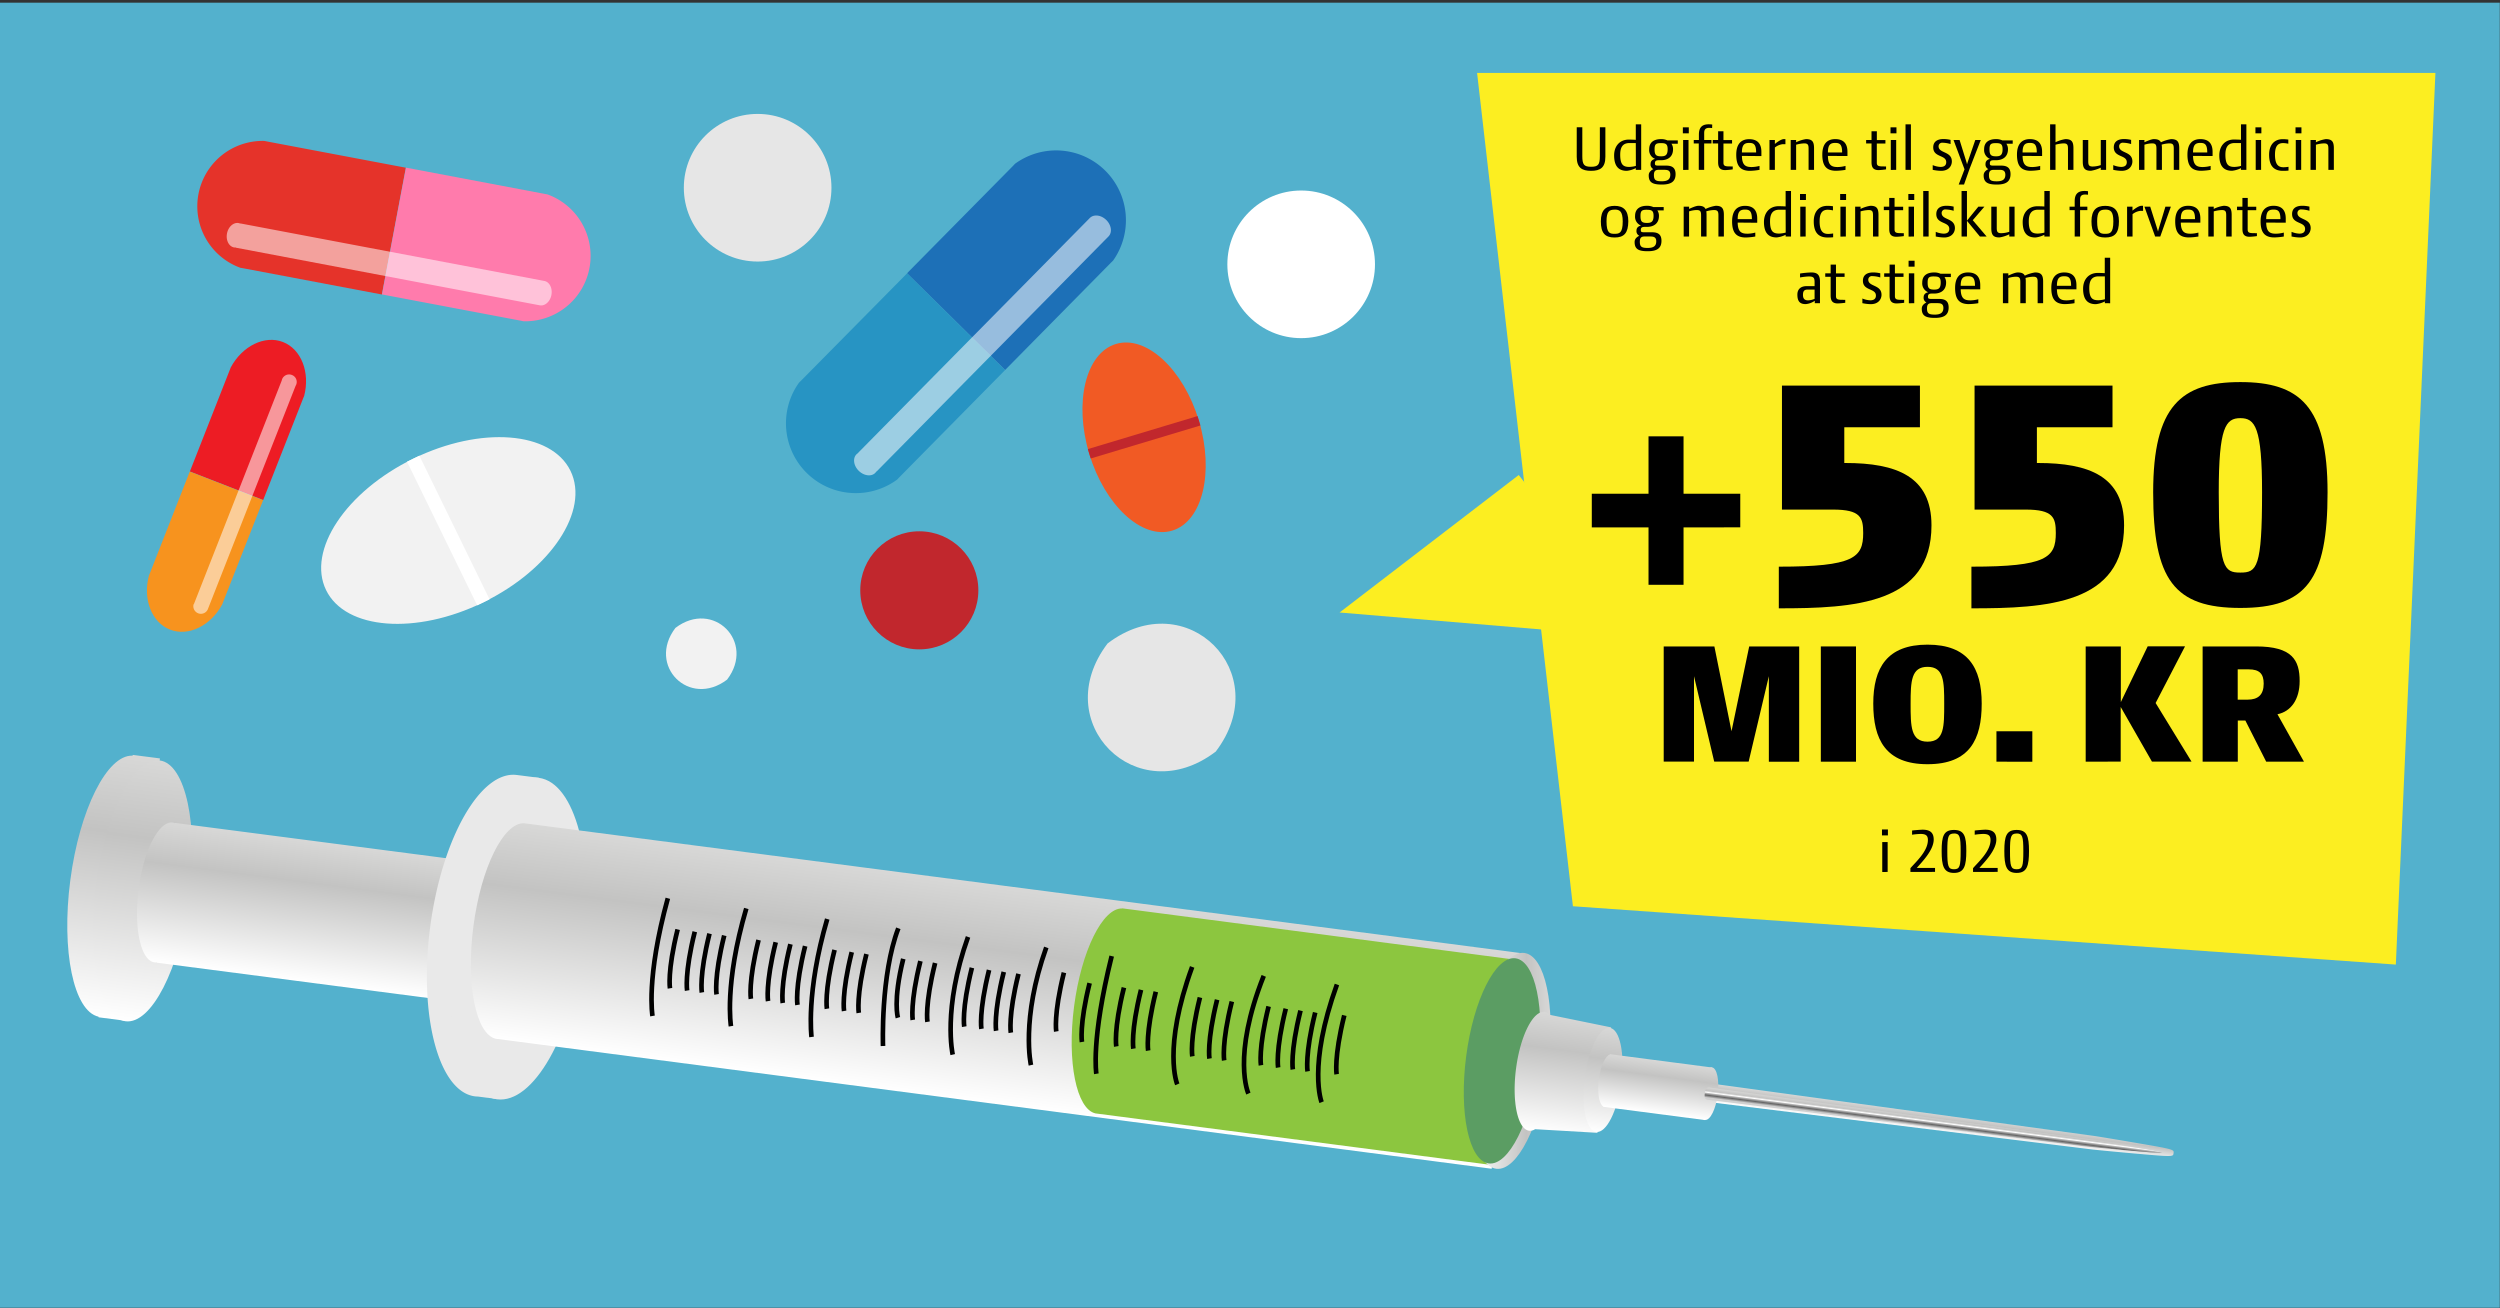 <svg id="Lag_1" data-name="Lag 1" xmlns="http://www.w3.org/2000/svg" xmlns:xlink="http://www.w3.org/1999/xlink" viewBox="0 0 1200 628"><rect x="0" y="0" width="1200" height="628" fill="#333333" stroke="none"/><defs><style>.cls-1{fill:#53b1cd;}.cls-2{fill:url(#Ikke-navngivet_forløb_13);}.cls-3{fill:url(#Ikke-navngivet_forløb_13-2);}.cls-4{fill:#fcee21;}.cls-5{fill:url(#Ikke-navngivet_forløb_13-3);}.cls-6{fill:url(#Ikke-navngivet_forløb_13-4);}.cls-7{fill:url(#Ikke-navngivet_forløb_13-5);}.cls-8{fill:#e9e9e9;}.cls-9{fill:url(#Ikke-navngivet_forløb_13-6);}.cls-10,.cls-11,.cls-21,.cls-23{fill:none;}.cls-11{stroke:#000;stroke-width:2.24px;}.cls-11,.cls-21,.cls-23{stroke-miterlimit:10;}.cls-12{fill:#8cc63f;}.cls-13{fill:url(#Ikke-navngivet_forløb_13-7);}.cls-14{fill:#5b9d63;}.cls-15{fill:url(#Ikke-navngivet_forløb_13-8);}.cls-16{fill:url(#Ikke-navngivet_forløb_13-9);}.cls-17{fill:url(#Ikke-navngivet_forløb_13-10);}.cls-18{fill:url(#Ikke-navngivet_forløb_13-11);}.cls-19{fill:url(#Ikke-navngivet_forløb_44);}.cls-20{fill:#f15a24;}.cls-21{stroke:#c1272d;stroke-width:4.72px;}.cls-22{fill:#f2f2f2;}.cls-23{stroke:#fff;stroke-width:6.59px;}.cls-24{fill:#c1272d;}.cls-25{fill:#e6e6e6;}.cls-26,.cls-29{fill:#fff;}.cls-27{fill:#e5332a;}.cls-28{fill:#ff7bac;}.cls-29{opacity:0.54;isolation:isolate;}.cls-30{fill:#2794c3;}.cls-31{fill:#1d70b7;}.cls-32{fill:#ed1c24;}.cls-33{fill:#f7931e;}</style><linearGradient id="Ikke-navngivet_forløb_13" x1="931.7" y1="541.97" x2="932.46" y2="536.09" gradientUnits="userSpaceOnUse"><stop offset="0" stop-color="#fff"/><stop offset="0.7" stop-color="#c3c3c2"/><stop offset="1" stop-color="#d8d8d7"/></linearGradient><linearGradient id="Ikke-navngivet_forløb_13-2" x1="931.5" y1="543.46" x2="932.66" y2="534.6" xlink:href="#Ikke-navngivet_forløb_13"/><linearGradient id="Ikke-navngivet_forløb_13-3" x1="-207.18" y1="3445.1" x2="-80.17" y2="3445.1" gradientTransform="translate(-3341.53 -162.06) rotate(-82.58)" xlink:href="#Ikke-navngivet_forløb_13"/><linearGradient id="Ikke-navngivet_forløb_13-4" x1="-206.94" y1="3458.16" x2="-80.49" y2="3458.16" gradientTransform="translate(212.82 -3031.02)" xlink:href="#Ikke-navngivet_forløb_13"/><linearGradient id="Ikke-navngivet_forløb_13-5" x1="-177.55" y1="3535.8" x2="-109.89" y2="3535.8" gradientTransform="translate(-3341.53 -162.06) rotate(-82.58)" xlink:href="#Ikke-navngivet_forløb_13"/><linearGradient id="Ikke-navngivet_forløb_13-6" x1="-192.86" y1="3867.05" x2="-88.4" y2="3867.05" gradientTransform="translate(-3341.53 -162.06) rotate(-82.58)" xlink:href="#Ikke-navngivet_forløb_13"/><linearGradient id="Ikke-navngivet_forløb_13-7" x1="705.6" y1="509.23" x2="744.32" y2="509.23" gradientTransform="translate(1136.29 -275.43) rotate(82.58)" xlink:href="#Ikke-navngivet_forløb_13"/><linearGradient id="Ikke-navngivet_forløb_13-8" x1="-172.47" y1="4143.68" x2="-114.97" y2="4143.68" gradientTransform="translate(-3341.53 -162.06) rotate(-82.58)" xlink:href="#Ikke-navngivet_forløb_13"/><linearGradient id="Ikke-navngivet_forløb_13-9" x1="-168.92" y1="4164.44" x2="-118.52" y2="4164.44" gradientTransform="translate(913.19 -3646.07)" xlink:href="#Ikke-navngivet_forløb_13"/><linearGradient id="Ikke-navngivet_forløb_13-10" x1="-156.45" y1="4188.92" x2="-130.99" y2="4188.92" gradientTransform="translate(-3341.53 -162.06) rotate(-82.58)" xlink:href="#Ikke-navngivet_forløb_13"/><linearGradient id="Ikke-navngivet_forløb_13-11" x1="-156.45" y1="4215.49" x2="-130.99" y2="4215.49" gradientTransform="translate(963.8 -3690.52)" xlink:href="#Ikke-navngivet_forløb_13"/><linearGradient id="Ikke-navngivet_forløb_44" x1="-146.69" y1="4324.4" x2="-140.75" y2="4324.4" gradientTransform="translate(-3341.53 -162.06) rotate(-82.58)" gradientUnits="userSpaceOnUse"><stop offset="0.14" stop-color="#d0d0d0"/><stop offset="0.34" stop-color="#666"/><stop offset="0.49" stop-color="#b5b5b5"/><stop offset="0.57" stop-color="#fff"/><stop offset="0.7" stop-color="#c3c3c2"/><stop offset="1" stop-color="#d8d8d7"/></linearGradient></defs><title>udgifter sygehusmedicin SVG</title><rect class="cls-1" y="1.29" width="1199.89" height="626.43"/><path class="cls-2" d="M1041.84,553.33c-.07.59-35.68-2.85-37.31-3.07L823.7,527.91c-1.63-.22-1.6-1.55-1.38-3.18s.52-2.92,2.14-2.71L1005,546.73C1006.62,546.94,1041.92,552.74,1041.84,553.33Z"/><path class="cls-3" d="M1040.62,554.88c-2.48,0-7.35-.43-17-1.29-9.33-.83-18.47-1.73-19.3-1.84L823.51,529.39a3,3,0,0,1-2.63-2.11,9.33,9.33,0,0,1,.7-5.38,3,3,0,0,1,3.08-1.37l180.54,24.72c.8.1,10.06,1.61,19.11,3.16,19.25,3.31,19.26,3.31,19,5.11h0C1043.21,554.43,1043.15,554.88,1040.62,554.88Zm-.27-1.75h0ZM823.74,526.39l.15,0,180.83,22.36c.59.07,4.23.44,9,.89-4.74-.79-8.35-1.37-8.94-1.45L824.26,523.51h-.14a8.18,8.18,0,0,0-.38,2.89Zm0,0Z"/><polygon class="cls-4" points="1150 463 755 435 709 35 1169 35 1150 463"/><path class="cls-5" d="M63.77,362.36l-.16.36c-12.19-.53-25.45,25.85-29.87,59.81s1.62,62.8,13.51,65.47l.11.31,13,1.69,1.39-10.64c7.52-10.44,14-29.14,16.86-51s1.36-41.59-3.24-53.6l1.4-10.72Z"/><ellipse class="cls-6" cx="69.1" cy="427.14" rx="63.23" ry="22.6" transform="matrix(0.13, -0.99, 0.99, 0.13, -363.39, 440.49)"/><path class="cls-7" d="M82.89,394.82c-6.63-.86-14,13.46-16.37,32s1,34.25,7.63,35.11a4,4,0,0,0,1.19,0l0,.17,146,19L230,414l-146-19,0,.17A4.29,4.29,0,0,0,82.89,394.82Z"/><path class="cls-8" d="M248.13,372h-.07c-17.41-2.27-36,30.43-41.58,73s4.07,79,21.48,81.25a13.53,13.53,0,0,0,1.42.09l9.19,1.2.57-4.39c13.59-9.06,26-36.43,30.4-69.94s-.66-63.16-11.47-75.4l.58-4.47Z"/><ellipse class="cls-8" cx="248.6" cy="450.52" rx="77.8" ry="31.79" transform="translate(-230.26 638.85) rotate(-82.58)"/><path class="cls-9" d="M251.53,395.16c-9.86-.38-20.64,21.42-24.29,49.46s1.18,51.88,10.81,54v0L716,561l13.49-103.58-477.9-62.26Z"/><ellipse class="cls-10" cx="517.57" cy="485.56" rx="52.23" ry="18.3" transform="matrix(0.13, -0.99, 0.99, 0.13, -30.77, 936.07)"/><path class="cls-11" d="M313.2,487.67s-3.25-17.94,7.36-56.5"/><path class="cls-11" d="M321.58,474.39s-1.36-8,3.68-28.25"/><path class="cls-11" d="M329.81,475.47s-1.35-8,3.68-28.25"/><path class="cls-11" d="M336.88,476.39s-1.36-8,3.68-28.25"/><path class="cls-11" d="M343.94,477.31s-1.36-8,3.68-28.25"/><path class="cls-11" d="M360.42,479.45s-1.36-8,3.68-28.25"/><path class="cls-11" d="M368.66,480.53s-1.36-8,3.68-28.25"/><path class="cls-11" d="M375.72,481.45s-1.36-8,3.68-28.25"/><path class="cls-11" d="M382.78,482.37s-1.35-8,3.68-28.25"/><path class="cls-11" d="M396.91,484.21s-1.36-8,3.68-28.25"/><path class="cls-11" d="M405.15,485.28s-1.36-8,3.68-28.25"/><path class="cls-11" d="M412.21,486.2s-1.36-8,3.68-28.25"/><path class="cls-11" d="M431,488.5s-2.48-8,2.56-28.25"/><path class="cls-11" d="M438.11,489.57s-1.36-8,3.68-28.25"/><path class="cls-11" d="M445.17,490.49s-1.36-8,3.68-28.25"/><path class="cls-11" d="M462.83,492.79s-1.36-8,3.68-28.25"/><path class="cls-11" d="M471.07,493.86s-1.36-7.95,3.68-28.25"/><path class="cls-11" d="M478.13,494.78s-1.36-7.95,3.68-28.25"/><path class="cls-11" d="M485.19,495.7s-1.36-7.95,3.68-28.25"/><path class="cls-11" d="M350.86,492.57s-3.36-20,7.36-56.5"/><path class="cls-11" d="M389.53,497.75s-2.8-21.3,7.54-56.62"/><path class="cls-11" d="M423.84,502.08s-1.24-34,7.36-56.5"/><path class="cls-11" d="M457.3,506.22s-5-21.92,7.36-56.5"/><path class="cls-11" d="M494.86,511.26s-5-21.92,7.36-56.5"/><rect class="cls-10" x="473" y="478.8" width="104.46" height="15.43" transform="translate(-25.05 944.5) rotate(-82.58)"/><path class="cls-12" d="M538.66,436.07c-9.38-.36-19.62,20.37-23.1,47s1.13,49.32,10.28,51.37v0l191.33,24.92L730,461,538.66,436Z"/><path class="cls-11" d="M519.33,500.15s-1.36-8,3.68-28.25"/><path class="cls-11" d="M507,495.11s-1.36-8,3.68-28.25"/><path class="cls-11" d="M535.81,502.3s-1.36-8,3.68-28.25"/><path class="cls-11" d="M544,503.37s-1.35-8,3.68-28.25"/><path class="cls-11" d="M551.11,504.29s-1.36-8,3.68-28.25"/><path class="cls-11" d="M572.3,507.05s-1.36-8,3.67-28.25"/><path class="cls-11" d="M580.53,508.12s-1.35-7.95,3.68-28.25"/><path class="cls-11" d="M587.6,509s-1.36-8,3.68-28.25"/><path class="cls-11" d="M605.25,511.34s-1.35-7.95,3.68-28.25"/><path class="cls-11" d="M613.49,512.42s-1.35-8,3.68-28.25"/><path class="cls-11" d="M620.56,513.34s-1.36-8,3.68-28.25"/><path class="cls-11" d="M627.62,514.26s-1.36-8,3.68-28.25"/><path class="cls-11" d="M641.57,515.64s-1.35-8,3.68-28.25"/><path class="cls-11" d="M526.25,515.42s-2.72-15.92,7.36-56.5"/><path class="cls-11" d="M565.09,520.48s-7.22-17.09,7.15-56.36"/><path class="cls-11" d="M599.23,524.92s-8.1-17.64,7.36-56.5"/><path class="cls-11" d="M634.37,529.06s-6.83-17.16,7.36-56.5"/><ellipse class="cls-13" cx="724.96" cy="509.23" rx="52.23" ry="18.3" transform="translate(126.35 1162.34) rotate(-82.58)"/><ellipse class="cls-14" cx="721.04" cy="509.23" rx="49.65" ry="17.39" transform="translate(122.93 1158.45) rotate(-82.58)"/><path class="cls-15" d="M741.4,485.72c-5.52-.72-11.65,11.46-13.7,27.21s.75,29.09,6.27,29.81a4.33,4.33,0,0,0,2.87-.73l29.92,1.74,6.59-50.61-29.36-6A4.34,4.34,0,0,0,741.4,485.72Z"/><ellipse class="cls-16" cx="769.47" cy="518.37" rx="25.2" ry="8.83" transform="translate(156.05 1214.43) rotate(-82.58)"/><path class="cls-17" d="M773.47,506.05h0l-.66-.09,0,.16c-2.25.64-4.56,5.65-5.38,12s.12,11.77,2.13,13l0,.16.66.08h0l48.26,6.29,3.29-25.25-48.26-6.29Z"/><ellipse class="cls-18" cx="820.08" cy="524.96" rx="12.73" ry="4.46" transform="translate(193.59 1270.36) rotate(-82.58)"/><path class="cls-19" d="M1037.84,553.33c-.07.59-35.68-2.85-37.31-3.07L819.7,527.91c-1.63-.22-1.6-1.55-1.38-3.18s.52-2.92,2.14-2.71L1001,546.73C1002.62,546.94,1037.92,552.74,1037.84,553.33Z"/><path d="M763.71,82c-4.36,0-6.88-1.47-6.88-6.71V61.08h2.68V74.94c0,4.06.8,5.11,4.2,5.11s4.22-1,4.22-5.11V61.08h2.65V75.26C770.58,80.5,768.06,82,763.71,82Z"/><path d="M785.18,81.53V80.7A12.39,12.39,0,0,1,780.89,82c-3.17,0-6.11-1.37-6.11-7.42,0-4.41,2.65-7.58,7.1-7.58.64,0,2.66.06,3.3.13V59.67h2.59V81.53Zm0-12.87c-.45,0-2.31,0-3,0-3.43,0-4.48,2.21-4.48,5.6,0,5,1.63,5.86,4.38,5.86a13.87,13.87,0,0,0,3.14-.48Z"/><path d="M802.3,69a4.51,4.51,0,0,1,.76,2.62c0,3.65-2.49,5.28-5.72,5.28h-.8c-1.28,0-2.18.1-2.18,1.47,0,.8.1,1.12,1.6,1.12h3.75c2.71,0,4.57.87,4.57,4.1,0,3.74-2.4,5-6.62,5-4.39,0-6.27-1-6.27-4.42,0-1.53,1.05-2.37,2.24-3a2.46,2.46,0,0,1-1.35-2.52c0-1,.51-2,2.18-2.37a4.55,4.55,0,0,1-2.85-4.64c0-3.39,2.3-4.86,5.73-4.86a7.14,7.14,0,0,1,3,.6h5V69Zm-3.11,12.51h-3c-1.67,0-2.31.67-2.31,2.56,0,2.46,1,2.94,3.78,2.94,2.91,0,4.09-1,4.09-3.2C801.75,82.39,801.14,81.53,799.19,81.53ZM797.34,68.7c-2.43,0-3.14.41-3.14,2.94,0,2.69.64,3.39,3.14,3.39,1.92,0,3.13-.45,3.13-3.39C800.47,69.18,799.61,68.7,797.34,68.7Z"/><path d="M807.77,64V61.11h2.85V64Zm.13,17.57V67.19h2.59V81.53Z"/><path d="M821.82,61.46c-.23,0-1-.09-1.31-.09-1.86,0-2.5.77-2.5,2.46v3.36h3.49v1.67H818V81.53h-2.59V68.86H813V67.19h2.47V64.66c0-2.91,1-5,4.73-5a10.82,10.82,0,0,1,1.67.13Z"/><path d="M828.12,81.65c-2.94,0-3.42-1.76-3.42-3.87V68.86h-2.59V67.19h2.59V63h2.56v4.22h4.13v1.67h-4.13V78.1c0,1.73,1,1.79,3.61,1.79h.84V81.3A32.1,32.1,0,0,1,828.12,81.65Z"/><path d="M836.12,74.84c.07,4.7,2,5.34,4.74,5.34a15.73,15.73,0,0,0,3.71-.54v1.89A31.24,31.24,0,0,1,840,82c-4.84,0-6.6-2.59-6.6-7.77,0-4.74,2.05-7.42,6.21-7.42,3.84,0,5.86,2,5.86,6.11v2Zm3.49-6.24c-2.3,0-3.49.9-3.49,4.58h6.82C842.94,69.18,841.69,68.6,839.61,68.6Z"/><path d="M857,69.21h-1.32a7.39,7.39,0,0,0-3.74,1.6V81.53h-2.59V67.19h2.59v1.92c.8-.7,3-2.33,4.29-2.33a6.44,6.44,0,0,1,.77,0Z"/><path d="M868.12,81.53V71.42c0-1.8-.26-2.6-2.11-2.6a16.4,16.4,0,0,0-3.87.64V81.53h-2.6V67.19h2.6v1.09a16.26,16.26,0,0,1,4.73-1.5c3,0,3.87,1.21,3.87,4.41V81.53Z"/><path d="M877.4,74.84c.06,4.7,2,5.34,4.74,5.34a15.73,15.73,0,0,0,3.71-.54v1.89a31.61,31.61,0,0,1-4.55.44c-4.83,0-6.59-2.59-6.59-7.77,0-4.74,2-7.42,6.21-7.42,3.84,0,5.86,2,5.86,6.11v2Zm3.49-6.24c-2.31,0-3.49.9-3.49,4.58h6.82C884.22,69.18,883,68.6,880.89,68.6Z"/><path d="M901.75,81.65c-2.94,0-3.42-1.76-3.42-3.87V68.86h-2.59V67.19h2.59V63h2.56v4.22H905v1.67h-4.13V78.1c0,1.73,1.05,1.79,3.61,1.79h.83V81.3A31.69,31.69,0,0,1,901.75,81.65Z"/><path d="M907.45,64V61.11h2.85V64Zm.13,17.57V67.19h2.59V81.53Z"/><path d="M914.65,81.53V59.67h2.59V81.53Z"/><path d="M931.7,82a21.42,21.42,0,0,1-4-.48V79.25a10.58,10.58,0,0,0,3.8.87c1.54,0,2.69-.61,2.69-2.27,0-3.62-6.24-2.18-6.24-7.11,0-2,1.06-4,5-4a15.06,15.06,0,0,1,3.33.41v2a13.86,13.86,0,0,0-3.84-.64,1.7,1.7,0,0,0-1.92,1.69c0,3.52,6.37,2.27,6.37,7.3C936.89,79.42,935.58,82,931.7,82Z"/><path d="M945.46,80.86l-2.72,7.71h-2.56l2.79-7.3-5.28-14.08h2.91l3.33,10.72c.09.32.19.77.25,1h0a9.63,9.63,0,0,1,.28-1l3.68-10.72h2.63Z"/><path d="M963.06,69a4.51,4.51,0,0,1,.77,2.62c0,3.65-2.5,5.28-5.73,5.28h-.8c-1.28,0-2.17.1-2.17,1.47,0,.8.09,1.12,1.6,1.12h3.74c2.72,0,4.58.87,4.58,4.1,0,3.74-2.4,5-6.63,5s-6.27-1-6.27-4.42c0-1.53,1.06-2.37,2.24-3a2.46,2.46,0,0,1-1.34-2.52c0-1,.51-2,2.17-2.37a4.56,4.56,0,0,1-2.84-4.64c0-3.39,2.3-4.86,5.72-4.86a7.18,7.18,0,0,1,3,.6h5V69ZM960,81.53h-3c-1.66,0-2.3.67-2.3,2.56,0,2.46,1,2.94,3.77,2.94,2.91,0,4.1-1,4.1-3.2C962.52,82.39,961.91,81.53,960,81.53ZM958.1,68.7c-2.43,0-3.13.41-3.13,2.94,0,2.69.64,3.39,3.13,3.39,1.92,0,3.14-.45,3.14-3.39C961.24,69.18,960.38,68.7,958.1,68.7Z"/><path d="M970.84,74.84c.06,4.7,2,5.34,4.74,5.34a15.73,15.73,0,0,0,3.71-.54v1.89a31.61,31.61,0,0,1-4.55.44c-4.83,0-6.59-2.59-6.59-7.77,0-4.74,2.05-7.42,6.21-7.42,3.84,0,5.85,2,5.85,6.11v2Zm3.49-6.24c-2.31,0-3.49.9-3.49,4.58h6.82C977.66,69.18,976.41,68.6,974.33,68.6Z"/><path d="M992.63,81.53V71.42c0-1.8-.26-2.6-2.11-2.6a17,17,0,0,0-3.87.64V81.53h-2.6V59.67h2.6v8.61a16.26,16.26,0,0,1,4.73-1.5c3,0,3.87,1.21,3.87,4.41V81.53Z"/><path d="M1008.37,81.53V80.47a16.56,16.56,0,0,1-4.73,1.5c-2.95,0-3.91-1.21-3.91-4.41V67.19h2.63V77.33c0,1.8.25,2.6,2.14,2.6a12.66,12.66,0,0,0,3.87-.68V67.19h2.56V81.53Z"/><path d="M1018.36,82a21.55,21.55,0,0,1-4-.48V79.25a10.64,10.64,0,0,0,3.81.87c1.53,0,2.69-.61,2.69-2.27,0-3.62-6.24-2.18-6.24-7.11,0-2,1.05-4,5-4a15,15,0,0,1,3.32.41v2a13.79,13.79,0,0,0-3.84-.64,1.7,1.7,0,0,0-1.92,1.69c0,3.52,6.37,2.27,6.37,7.3C1023.54,79.42,1022.23,82,1018.36,82Z"/><path d="M1043.41,81.53V71.42c0-1.8-.25-2.6-2.14-2.6a14.76,14.76,0,0,0-3.68.61,10.2,10.2,0,0,1,.13,1.76V81.53h-2.63V71.42c0-1.8-.25-2.6-2.11-2.6a13,13,0,0,0-3.65.64V81.53h-2.59V67.19h2.59v1.09c1-.45,3.24-1.5,4.52-1.5,1.79,0,2.84.44,3.39,1.53a17.07,17.07,0,0,1,4.89-1.53c2.95,0,3.91,1.21,3.91,4.41V81.53Z"/><path d="M1052.66,74.84c.07,4.7,2,5.34,4.74,5.34a15.73,15.73,0,0,0,3.71-.54v1.89a31.24,31.24,0,0,1-4.54.44c-4.84,0-6.6-2.59-6.6-7.77,0-4.74,2-7.42,6.21-7.42,3.84,0,5.86,2,5.86,6.11v2Zm3.49-6.24c-2.3,0-3.49.9-3.49,4.58h6.82C1059.48,69.18,1058.23,68.6,1056.15,68.6Z"/><path d="M1075.67,81.53V80.7a12.39,12.39,0,0,1-4.29,1.27c-3.17,0-6.11-1.37-6.11-7.42,0-4.41,2.65-7.58,7.1-7.58.64,0,2.66.06,3.3.13V59.67h2.59V81.53Zm0-12.87c-.45,0-2.31,0-3,0-3.43,0-4.48,2.21-4.48,5.6,0,5,1.63,5.86,4.38,5.86a13.87,13.87,0,0,0,3.14-.48Z"/><path d="M1082.61,64V61.11h2.85V64Zm.13,17.57V67.19h2.59V81.53Z"/><path d="M1095.8,82c-4.93,0-6.63-3.07-6.63-7.77,0-4.22,2.12-7.42,6.53-7.42a17.47,17.47,0,0,1,2.69.19v2a11.5,11.5,0,0,0-2.5-.32c-2.81,0-3.9,1.86-3.9,5.6,0,5,1.86,6,4.1,6a15.75,15.75,0,0,0,2.4-.22v1.82A22.63,22.63,0,0,1,1095.8,82Z"/><path d="M1101.85,64V61.11h2.84V64Zm.12,17.57V67.19h2.6V81.53Z"/><path d="M1117.62,81.53V71.42c0-1.8-.25-2.6-2.11-2.6a16.4,16.4,0,0,0-3.87.64V81.53h-2.59V67.19h2.59v1.09a16.26,16.26,0,0,1,4.73-1.5c3,0,3.88,1.21,3.88,4.41V81.53Z"/><path d="M775,114c-4.6,0-6.59-2.11-6.59-7.77,0-5.47,2.43-7.42,6.59-7.42s6.59,2,6.59,7.42C781.54,111.86,779.59,114,775,114Zm0-13.37c-2.49,0-3.87.8-3.87,5.6,0,5.76,1.63,6,3.87,6s3.91-.25,3.91-6C778.86,101.4,777.48,100.6,775,100.6Z"/><path d="M795.53,101a4.51,4.51,0,0,1,.77,2.62c0,3.65-2.5,5.28-5.73,5.28h-.8c-1.28,0-2.18.1-2.18,1.47,0,.8.1,1.12,1.6,1.12h3.75c2.72,0,4.57.87,4.57,4.1,0,3.74-2.4,5-6.62,5-4.38,0-6.27-1-6.27-4.42,0-1.53,1-2.37,2.24-3a2.46,2.46,0,0,1-1.35-2.52c0-1,.52-2,2.18-2.37a4.55,4.55,0,0,1-2.85-4.64c0-3.39,2.31-4.86,5.73-4.86a7.18,7.18,0,0,1,3,.6h5V101Zm-3.1,12.51h-3c-1.67,0-2.31.67-2.31,2.56,0,2.46,1,2.94,3.78,2.94,2.91,0,4.1-1,4.1-3.2C795,114.39,794.38,113.53,792.43,113.53Zm-1.86-12.83c-2.43,0-3.14.41-3.14,2.94,0,2.69.64,3.39,3.14,3.39,1.92,0,3.14-.45,3.14-3.39C793.71,101.18,792.84,100.7,790.57,100.7Z"/><path d="M824.84,113.53V103.42c0-1.8-.26-2.6-2.14-2.6a14.76,14.76,0,0,0-3.68.61,10.28,10.28,0,0,1,.12,1.76v10.34h-2.62V103.42c0-1.8-.26-2.6-2.11-2.6a12.88,12.88,0,0,0-3.65.64v12.07h-2.59V99.19h2.59v1.09c1-.45,3.23-1.5,4.51-1.5,1.79,0,2.85.44,3.4,1.53a17.07,17.07,0,0,1,4.89-1.53c2.94,0,3.9,1.21,3.9,4.41v10.34Z"/><path d="M834.09,106.84c.06,4.7,2,5.34,4.74,5.34a15.73,15.73,0,0,0,3.71-.54v1.89A31.61,31.61,0,0,1,838,114c-4.83,0-6.59-2.59-6.59-7.77,0-4.74,2.05-7.42,6.21-7.42,3.84,0,5.85,2,5.85,6.11v2Zm3.49-6.24c-2.31,0-3.49.9-3.49,4.58h6.82C840.91,101.18,839.66,100.6,837.58,100.6Z"/><path d="M857.1,113.53v-.83a12.45,12.45,0,0,1-4.29,1.27c-3.17,0-6.11-1.37-6.11-7.42,0-4.41,2.65-7.58,7.1-7.58.64,0,2.66.06,3.3.13V91.67h2.59v21.86Zm0-12.87c-.45,0-2.31,0-3,0-3.43,0-4.48,2.21-4.48,5.6,0,5,1.63,5.86,4.38,5.86a13.87,13.87,0,0,0,3.14-.48Z"/><path d="M864,96V93.11h2.85V96Zm.13,17.57V99.19h2.59v14.34Z"/><path d="M877.23,114c-4.93,0-6.63-3.07-6.63-7.77,0-4.22,2.11-7.42,6.53-7.42a17.47,17.47,0,0,1,2.69.19v2a11.59,11.59,0,0,0-2.5-.32c-2.81,0-3.9,1.86-3.9,5.6,0,5,1.85,6,4.09,6a15.51,15.51,0,0,0,2.4-.22v1.82A22.33,22.33,0,0,1,877.23,114Z"/><path d="M883.27,96V93.11h2.85V96Zm.13,17.57V99.19H886v14.34Z"/><path d="M899.05,113.53V103.42c0-1.8-.26-2.6-2.11-2.6a16.4,16.4,0,0,0-3.87.64v12.07h-2.6V99.19h2.6v1.09a16.26,16.26,0,0,1,4.73-1.5c3,0,3.87,1.21,3.87,4.41v10.34Z"/><path d="M910.25,113.65c-2.94,0-3.42-1.76-3.42-3.87v-8.92h-2.6V99.19h2.6V95h2.56v4.22h4.12v1.67h-4.12v9.24c0,1.73,1.05,1.79,3.61,1.79h.83v1.41A31.69,31.69,0,0,1,910.25,113.65Z"/><path d="M916,96V93.11h2.84V96Zm.12,17.57V99.19h2.6v14.34Z"/><path d="M923.15,113.53V91.67h2.59v21.86Z"/><path d="M933.16,114a21.67,21.67,0,0,1-4-.48v-2.24a10.69,10.69,0,0,0,3.81.87c1.54,0,2.69-.61,2.69-2.27,0-3.62-6.24-2.18-6.24-7.11,0-2,1.06-4,5-4a15.06,15.06,0,0,1,3.33.41v2a13.93,13.93,0,0,0-3.84-.64,1.7,1.7,0,0,0-1.92,1.69c0,3.52,6.37,2.27,6.37,7.3C938.35,111.42,937,114,933.16,114Z"/><path d="M941.55,113.53V91.67h2.59v14.24l5.47-6.72h2.91l-5.6,6.5,6.66,7.84h-3.23L944.14,106v7.55Z"/><path d="M964.46,113.53v-1.06a16.72,16.72,0,0,1-4.74,1.5c-2.94,0-3.9-1.21-3.9-4.41V99.19h2.62v10.14c0,1.8.26,2.6,2.15,2.6a12.78,12.78,0,0,0,3.87-.68V99.19H967v14.34Z"/><path d="M981.29,113.53v-.83A12.39,12.39,0,0,1,977,114c-3.17,0-6.11-1.37-6.11-7.42,0-4.41,2.66-7.58,7.1-7.58.64,0,2.66.06,3.3.13V91.67h2.59v21.86Zm0-12.87c-.45,0-2.3,0-3,0-3.42,0-4.48,2.21-4.48,5.6,0,5,1.63,5.86,4.38,5.86a13.87,13.87,0,0,0,3.14-.48Z"/><path d="M1002.25,93.46c-.23,0-1-.09-1.31-.09-1.86,0-2.5.77-2.5,2.46v3.36h3.49v1.67h-3.49v12.67h-2.59V100.86h-2.47V99.19h2.47V96.66c0-2.91,1-5,4.73-5a10.82,10.82,0,0,1,1.67.13Z"/><path d="M1010.5,114c-4.6,0-6.59-2.11-6.59-7.77,0-5.47,2.43-7.42,6.59-7.42s6.59,2,6.59,7.42C1017.09,111.86,1015.14,114,1010.5,114Zm0-13.37c-2.49,0-3.87.8-3.87,5.6,0,5.76,1.63,6,3.87,6s3.91-.25,3.91-6C1014.41,101.4,1013,100.6,1010.5,100.6Z"/><path d="M1028.68,101.21h-1.31a7.42,7.42,0,0,0-3.75,1.6v10.72H1021V99.19h2.59v1.92c.8-.7,3-2.33,4.29-2.33a6.36,6.36,0,0,1,.77,0Z"/><path d="M1036.93,113.53h-2.46l-5.15-14.34h2.78l3.46,10.94c.09.29.22.77.29,1h0c.06-.29.19-.8.25-1l3.3-10.94h2.62Z"/><path d="M1046.79,106.84c.06,4.7,2,5.34,4.74,5.34a15.73,15.73,0,0,0,3.71-.54v1.89a31.61,31.61,0,0,1-4.55.44c-4.83,0-6.59-2.59-6.59-7.77,0-4.74,2.05-7.42,6.21-7.42,3.84,0,5.86,2,5.86,6.11v2Zm3.49-6.24c-2.31,0-3.49.9-3.49,4.58h6.82C1053.61,101.18,1052.36,100.6,1050.28,100.6Z"/><path d="M1068.58,113.53V103.42c0-1.8-.25-2.6-2.11-2.6a16.4,16.4,0,0,0-3.87.64v12.07H1060V99.19h2.59v1.09a16.26,16.26,0,0,1,4.73-1.5c3,0,3.88,1.21,3.88,4.41v10.34Z"/><path d="M1079.78,113.65c-2.94,0-3.42-1.76-3.42-3.87v-8.92h-2.59V99.19h2.59V95h2.56v4.22H1083v1.67h-4.12v9.24c0,1.73,1,1.79,3.61,1.79h.83v1.41A31.69,31.69,0,0,1,1079.78,113.65Z"/><path d="M1087.78,106.84c.06,4.7,2,5.34,4.74,5.34a15.73,15.73,0,0,0,3.71-.54v1.89a31.61,31.61,0,0,1-4.55.44c-4.83,0-6.59-2.59-6.59-7.77,0-4.74,2.05-7.42,6.21-7.42,3.84,0,5.86,2,5.86,6.11v2Zm3.49-6.24c-2.31,0-3.49.9-3.49,4.58h6.82C1094.6,101.18,1093.35,100.6,1091.27,100.6Z"/><path d="M1103.94,114a21.67,21.67,0,0,1-4-.48v-2.24a10.69,10.69,0,0,0,3.81.87c1.54,0,2.69-.61,2.69-2.27,0-3.62-6.24-2.18-6.24-7.11,0-2,1-4,5-4a15.06,15.06,0,0,1,3.33.41v2a13.93,13.93,0,0,0-3.84-.64,1.7,1.7,0,0,0-1.92,1.69c0,3.52,6.36,2.27,6.36,7.3C1109.12,111.42,1107.81,114,1103.94,114Z"/><path d="M871.09,145.53v-1.15a8.93,8.93,0,0,1-4.35,1.59c-2.78,0-4-1.31-4-4.57,0-2.3,1.31-4.06,4.51-4.06H871v-1.89c0-2.15-.51-2.75-2.79-2.75a29.74,29.74,0,0,0-4.19.48v-1.89a42.83,42.83,0,0,1,5.41-.51c3,0,4.16,1.24,4.16,4.44v10.31ZM871,139h-3.3c-1.79,0-2.27.86-2.27,2.59s.77,2.59,2.43,2.59a8.78,8.78,0,0,0,3.14-.73Z"/><path d="M882.13,145.65c-2.94,0-3.42-1.76-3.42-3.87v-8.92h-2.59v-1.67h2.59V127h2.56v4.22h4.13v1.67h-4.13v9.24c0,1.73,1.06,1.79,3.62,1.79h.83v1.41A32.1,32.1,0,0,1,882.13,145.65Z"/><path d="M897.94,146a21.67,21.67,0,0,1-4-.48v-2.24a10.69,10.69,0,0,0,3.81.87c1.54,0,2.69-.61,2.69-2.27,0-3.62-6.24-2.18-6.24-7.11,0-2,1.06-4,5-4a15.06,15.06,0,0,1,3.33.41v2a13.93,13.93,0,0,0-3.84-.64,1.7,1.7,0,0,0-1.92,1.69c0,3.52,6.36,2.27,6.36,7.3C903.12,143.42,901.81,146,897.94,146Z"/><path d="M910.42,145.65c-2.94,0-3.42-1.76-3.42-3.87v-8.92h-2.59v-1.67H907V127h2.56v4.22h4.13v1.67h-4.13v9.24c0,1.73,1.05,1.79,3.61,1.79H914v1.41A31.69,31.69,0,0,1,910.42,145.65Z"/><path d="M916.12,128v-2.85H919V128Zm.13,17.57V131.19h2.59v14.34Z"/><path d="M933.37,133a4.58,4.58,0,0,1,.76,2.62c0,3.65-2.49,5.28-5.72,5.28h-.8c-1.28,0-2.18.1-2.18,1.47,0,.8.1,1.12,1.6,1.12h3.74c2.72,0,4.58.87,4.58,4.1,0,3.74-2.4,5-6.62,5-4.39,0-6.28-1-6.28-4.42,0-1.53,1.06-2.37,2.24-3a2.47,2.47,0,0,1-1.34-2.52c0-1,.51-2,2.18-2.37a4.55,4.55,0,0,1-2.85-4.64c0-3.39,2.3-4.86,5.73-4.86a7.14,7.14,0,0,1,3,.6h5V133Zm-3.11,12.51h-3c-1.66,0-2.3.67-2.3,2.56,0,2.46,1,2.94,3.78,2.94s4.09-1,4.09-3.2C932.82,146.39,932.21,145.53,930.26,145.53Zm-1.85-12.83c-2.44,0-3.14.41-3.14,2.94,0,2.69.64,3.39,3.14,3.39,1.92,0,3.13-.45,3.13-3.39C931.54,133.18,930.68,132.7,928.41,132.7Z"/><path d="M941.14,138.84c.07,4.7,2,5.34,4.74,5.34a15.73,15.73,0,0,0,3.71-.54v1.89a31.24,31.24,0,0,1-4.54.44c-4.84,0-6.6-2.59-6.6-7.77,0-4.74,2-7.42,6.21-7.42,3.84,0,5.86,2,5.86,6.11v2Zm3.49-6.24c-2.3,0-3.49.9-3.49,4.58H948C948,133.18,946.71,132.6,944.63,132.6Z"/><path d="M978.07,145.53V135.42c0-1.8-.26-2.6-2.15-2.6a14.67,14.67,0,0,0-3.67.61,10.28,10.28,0,0,1,.12,1.76v10.34h-2.62V135.42c0-1.8-.26-2.6-2.11-2.6a12.88,12.88,0,0,0-3.65.64v12.07H961.4V131.19H964v1.09c1-.45,3.23-1.5,4.51-1.5,1.79,0,2.85.44,3.39,1.53a17.13,17.13,0,0,1,4.9-1.53c2.94,0,3.9,1.21,3.9,4.41v10.34Z"/><path d="M987.32,138.84c.06,4.7,2,5.34,4.73,5.34a15.83,15.83,0,0,0,3.72-.54v1.89a31.61,31.61,0,0,1-4.55.44c-4.83,0-6.59-2.59-6.59-7.77,0-4.74,2-7.42,6.21-7.42,3.84,0,5.85,2,5.85,6.11v2Zm3.49-6.24c-2.31,0-3.49.9-3.49,4.58h6.81C994.13,133.18,992.89,132.6,990.81,132.6Z"/><path d="M1010.33,145.53v-.83A12.45,12.45,0,0,1,1006,146c-3.17,0-6.11-1.37-6.11-7.42,0-4.41,2.65-7.58,7.1-7.58.64,0,2.66.06,3.3.13v-7.43h2.59v21.86Zm0-12.87c-.45,0-2.31,0-3,0-3.43,0-4.48,2.21-4.48,5.6,0,5,1.63,5.86,4.38,5.86a13.87,13.87,0,0,0,3.14-.48Z"/><path d="M903.35,401v-2.85h2.85V401Zm.13,17.57V404.19h2.59v14.34Z"/><path d="M917,418.53v-1.8c2.44-2.87,8.39-8.06,8.39-13.5,0-2.14-.93-2.94-3.59-2.94a33.26,33.26,0,0,0-4,.38v-2c.71-.16,4.48-.42,5-.42,3.39,0,5.38,1.22,5.38,4.74,0,5.21-5.89,11-8.13,13.63h8.77v1.89Z"/><path d="M937.91,419c-5,0-5.92-3.39-5.92-10.55s1-10.08,5.92-10.08,5.92,3,5.92,10.08S942.87,419,937.91,419Zm0-18.91c-2.78,0-3.2,1.48-3.2,8.36,0,7.45.42,8.79,3.2,8.79s3.2-1.34,3.2-8.79C941.11,401.54,940.69,400.06,937.91,400.06Z"/><path d="M947.06,418.53v-1.8c2.43-2.87,8.39-8.06,8.39-13.5,0-2.14-.93-2.94-3.59-2.94a33.26,33.26,0,0,0-4,.38v-2c.71-.16,4.48-.42,5-.42,3.39,0,5.38,1.22,5.38,4.74,0,5.21-5.89,11-8.13,13.63h8.77v1.89Z"/><path d="M968,419c-5,0-5.92-3.39-5.92-10.55s1-10.08,5.92-10.08,5.92,3,5.92,10.08S973,419,968,419Zm0-18.91c-2.79,0-3.2,1.48-3.2,8.36,0,7.45.41,8.79,3.2,8.79s3.2-1.34,3.2-8.79C971.19,401.54,970.77,400.06,968,400.06Z"/><path d="M808.1,253.15v27.57H791.29V253.15H764.06V237h27.23V209.45H808.1V237h27.23v16.13Z"/><path d="M853.83,272c36.13,0,40.5-4.37,40.5-16.14,0-7.39-1.17-11.26-14.45-11.26H855.34v-59.5h66.23v20H885.26v17.14h.5c24.54,0,41.35,6.39,41.35,29.93C927.11,290,890,292,853.83,292Z"/><path d="M946.28,272c36.14,0,40.51-4.37,40.51-16.14,0-7.39-1.18-11.26-14.46-11.26H947.79v-59.5H1014v20H977.71v17.14h.5c24.54,0,41.35,6.39,41.35,29.93,0,37.82-37.14,39.83-73.28,39.83Z"/><path d="M1075.37,183.4c28.41,0,41.86,11.43,41.86,52.94,0,42.2-10.26,55.47-41.86,55.47s-41.85-13.27-41.85-55.47C1033.52,194.83,1047,183.4,1075.37,183.4Zm0,91.44c7.9,0,10.42-2.19,10.42-38.5,0-31.26-3.36-35.63-10.42-35.63S1065,205.08,1065,236.34C1065,272.65,1067.47,274.84,1075.37,274.84Z"/><path d="M849.05,324.58l-9.7,41H822.82l-9.7-41v41H798.58V310.29H822.9L831.13,351l8.48-40.69h24v55.32H849.05Z"/><path d="M874,365.61V310.29h16.88v55.32Z"/><path d="M899.17,337.74c0-17.23,6.66-28.31,26.05-28.31s26,11.08,26,28.31-5.8,29.08-26,29.08S899.17,354.88,899.17,337.74Zm17.92,0c0,11,.08,18.26,8.13,18.26s8-7.27,8-18.26c0-10.74-.17-17.66-8-17.66S917.09,327,917.09,337.74Z"/><path d="M958.29,365.61V351h17.23v14.63Z"/><path d="M1001.13,365.61V310.29H1018V337l12.89-26.75h17.92l-14.11,27.19,17.23,28.13h-19l-15-26.23v26.23Z"/><path d="M1087.78,365.61l-10-19.74h-3.64v19.74h-16.88V310.29h25.71c17.31,0,20.86,6.59,20.86,16.63,0,8.91-4.24,14.62-10.65,15.92l12.73,22.77Zm-8.4-44.32h-5.28v14.54h4.76c4.93,0,7.71-2.25,7.71-7.7C1086.57,323.37,1084.49,321.29,1079.38,321.29Z"/><ellipse class="cls-20" cx="549.16" cy="209.9" rx="27.49" ry="46.79" transform="translate(-37.19 167.17) rotate(-16.75)"/><line class="cls-21" x1="522.85" y1="217.82" x2="575.51" y2="201.97"/><ellipse class="cls-22" cx="215.18" cy="254.64" rx="65.27" ry="38.36" transform="translate(-89.89 120.21) rotate(-26.02)"/><line class="cls-23" x1="198.34" y1="220.17" x2="232.01" y2="289.12"/><circle class="cls-24" cx="441.27" cy="283.36" r="28.34"/><path class="cls-25" d="M531.65,308.85c37.92-28.89,80.8,14,51.91,51.91C545.63,389.64,502.76,346.77,531.65,308.85Z"/><path class="cls-22" d="M324.2,301.4c18.12-13.81,38.61,6.68,24.81,24.81C330.88,340,310.4,319.52,324.2,301.4Z"/><circle class="cls-25" cx="363.67" cy="90.11" r="35.43"/><circle class="cls-26" cx="624.56" cy="126.88" r="35.43"/><path class="cls-27" d="M128.68,68l-1.82-.36a31.4,31.4,0,0,0-11.51,60.89l1.45.25,66.47,12.58L194.78,80.5Z"/><path class="cls-28" d="M261.35,93.05l1.45.27a31.39,31.39,0,0,1-11.51,60.89l-1.45-.3-66.48-12.58,11.51-60.86Z"/><path class="cls-29" d="M261.28,134.86,115.35,107.24v.1a4.46,4.46,0,0,0-.78-.26c-2.49-.46-5,1.78-5.61,5s.9,6.22,3.39,6.69a2.82,2.82,0,0,0,.82,0v.11l145.91,27.67c2.48.47,5-1.77,5.6-5S263.76,135.33,261.28,134.86Z"/><path class="cls-30" d="M384.91,182.31l-1.4,1.39a33.52,33.52,0,0,0,47.09,46.52l1.09-1.13,50.72-51.43-47-46.46Z"/><path class="cls-31" d="M486.14,79.74l1.08-1.14a33.52,33.52,0,0,1,47.08,46.46l-1.12,1.1-50.72,51.43L435.4,131.14Z"/><path class="cls-29" d="M523.09,104.66,411.73,217.52h.08a3.82,3.82,0,0,0-.7.56c-1.89,1.91-1.4,5.47,1.09,7.91s6.07,2.91,7.92,1a3.53,3.53,0,0,0,.52-.7l.08.08L532.08,113.49c1.9-1.91,1.41-5.47-1.09-7.91S525,102.73,523.09,104.66Z"/><polygon class="cls-4" points="729 228 643 294 750 303 750 255 729 228"/><path class="cls-32" d="M110.26,177.66l.52-1.32c5.51-10.27,16.27-15.6,25.05-12.17s13.11,14.61,10.16,25.89l-.44,1.05L126.33,240,91.14,226.31Z"/><path class="cls-33" d="M71.9,275.28l-.43,1.07c-3,11.26,1.32,22.42,10.15,25.87s19.58-1.88,25.06-12.15l.41-1.09,19.22-48.9L91.08,226.37Z"/><path class="cls-29" d="M93.06,290l42.19-107.4h0a3.91,3.91,0,0,1,.17-.61,3.61,3.61,0,0,1,4.69-2h0a3.56,3.56,0,0,1,2.1,4.57l0,0a2.55,2.55,0,0,1-.29.57h0l-42.2,107.4A3.63,3.63,0,0,1,92.94,290Z"/></svg>